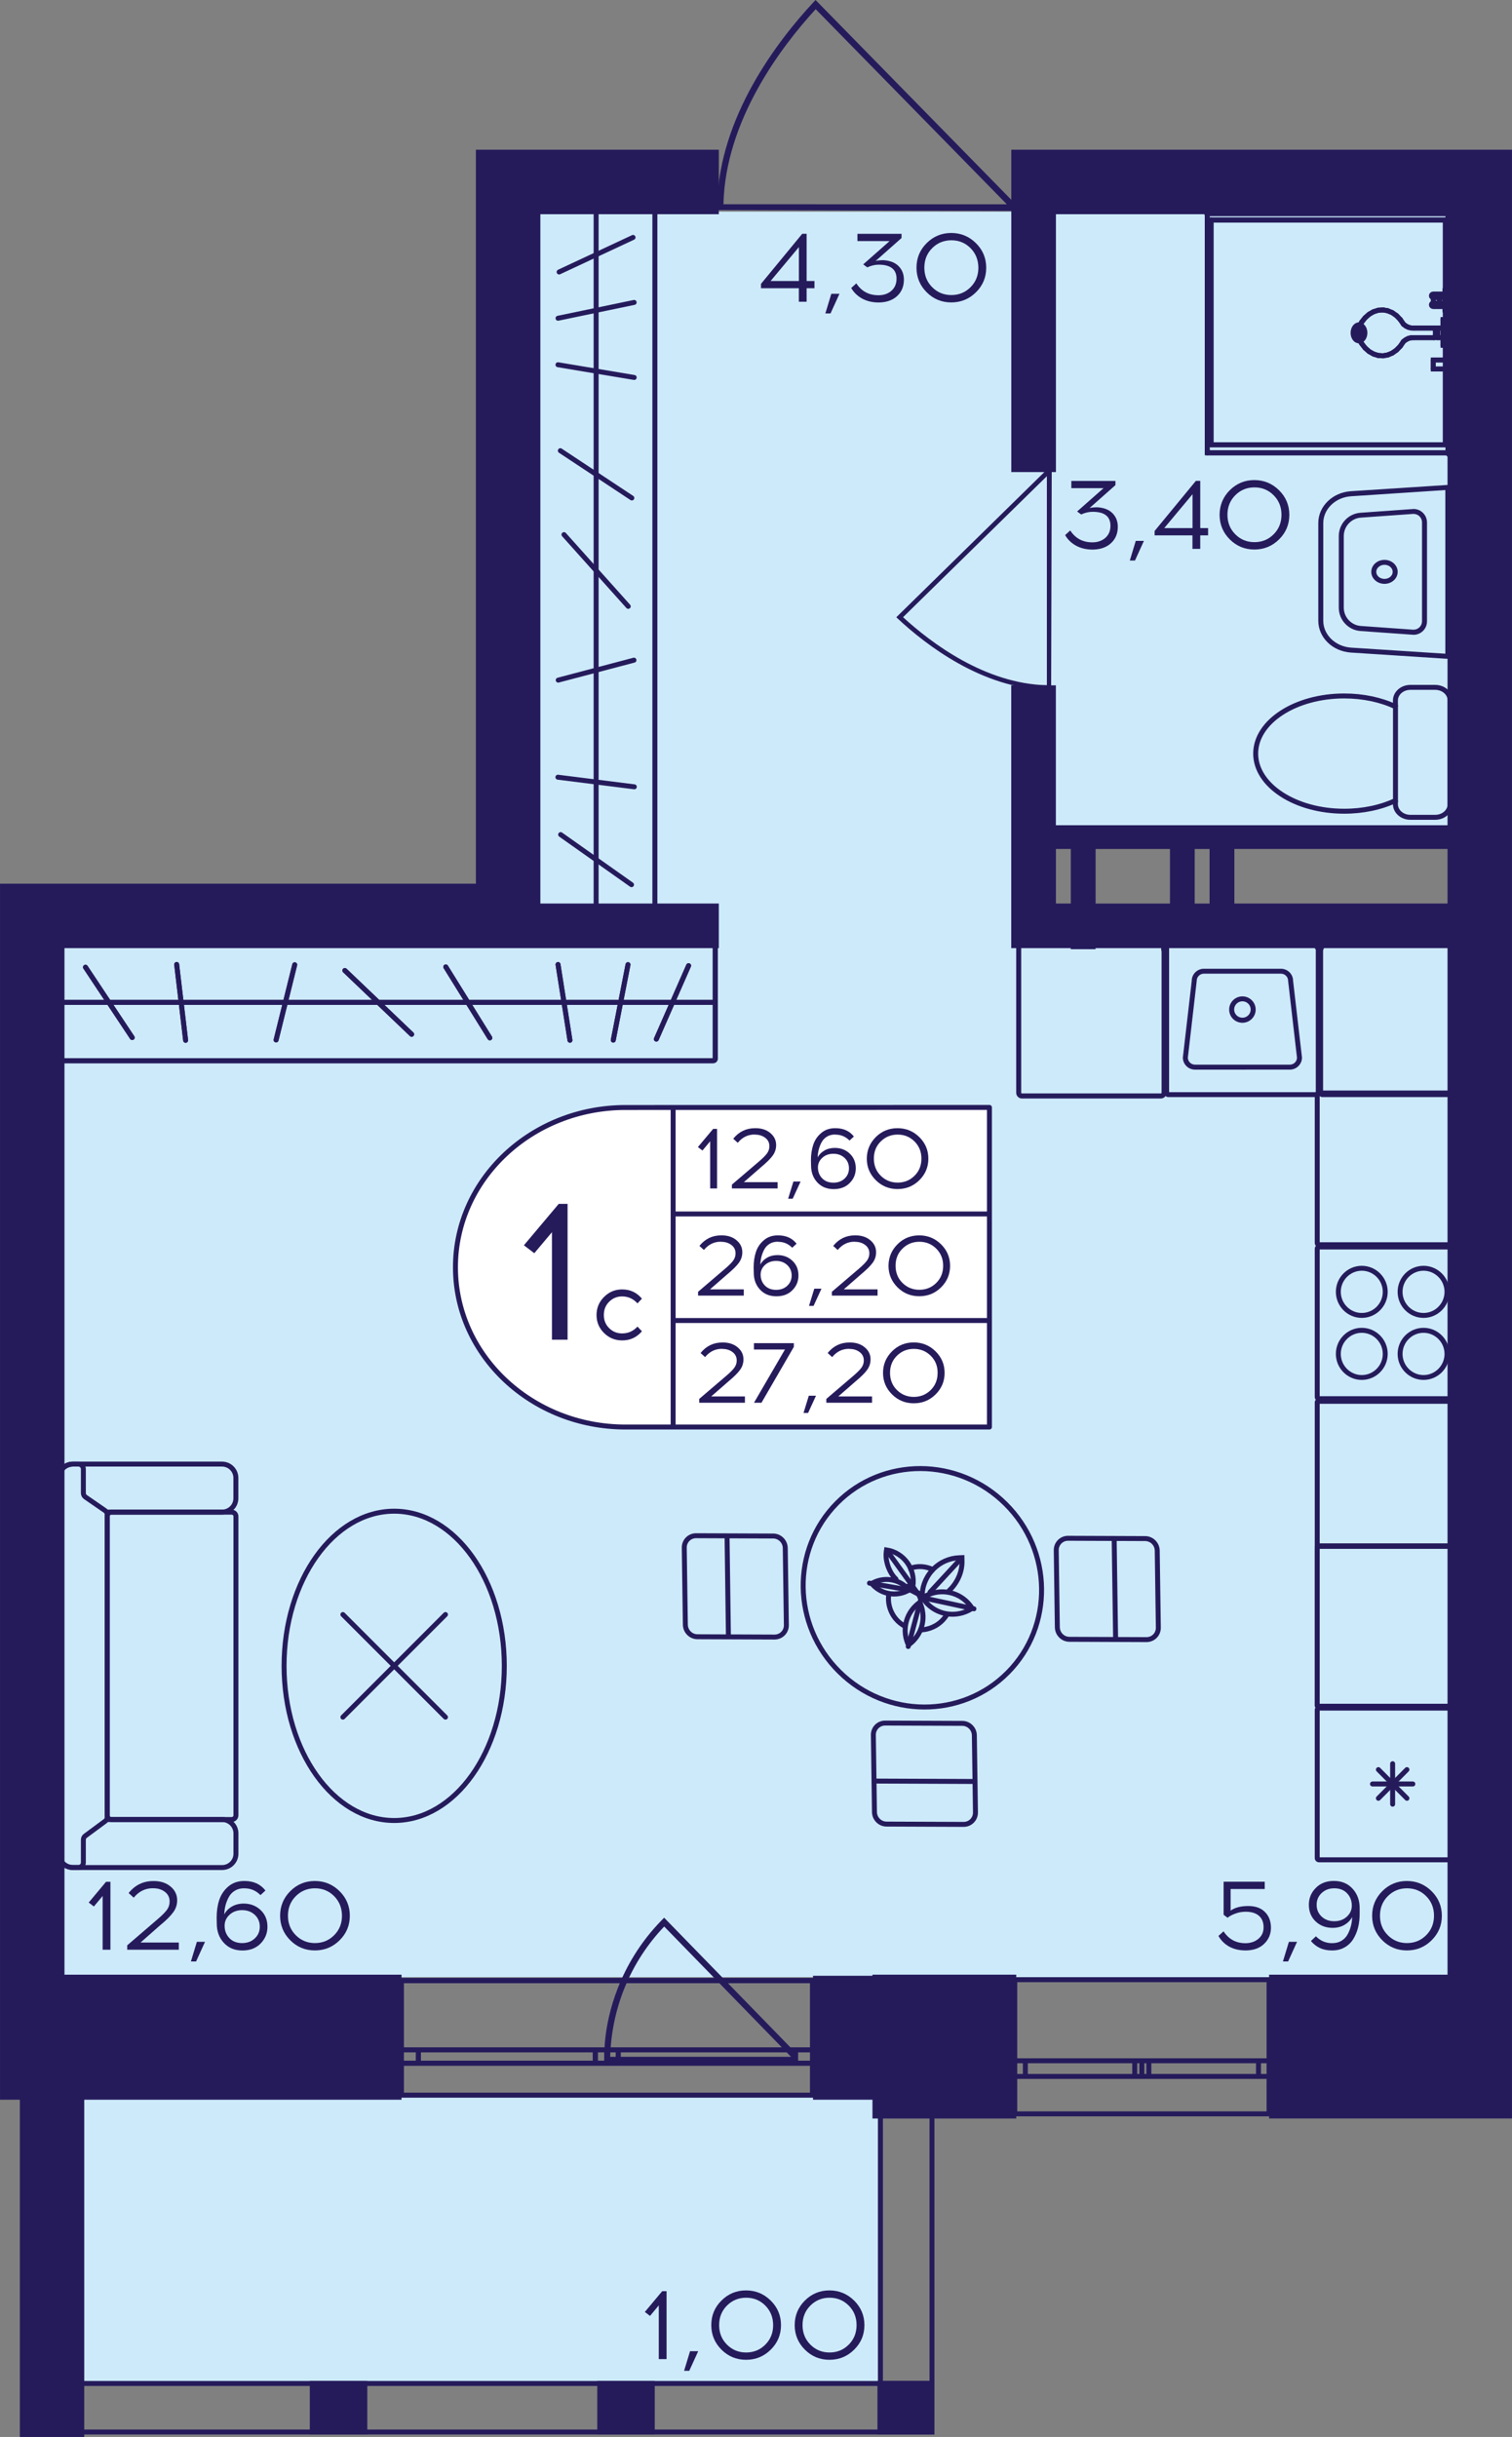 <?xml version="1.0" encoding="utf-8"?>
<!-- Generator: Adobe Illustrator 24.3.0, SVG Export Plug-In . SVG Version: 6.00 Build 0)  -->
<svg version="1.1" id="Слой_1" xmlns="http://www.w3.org/2000/svg" xmlns:xlink="http://www.w3.org/1999/xlink" x="0px" y="0px"
	 viewBox="0 0 248.52 400.41" style="enable-background:new 0 0 248.52 400.41;" xml:space="preserve">
<rect x="0" y="0" width="248.52" height="400.41" fill="#808080" stroke="none"/>
<path style="fill:#CDEAFA;" d="M6.93,324.86h237.92c0-57.58,0-115.16,0-172.74c-24.99,0.06-49.98,0.12-74.96,0.17
	c0-5.43,0-10.86,0-16.3c24.99-0.06,49.98-0.12,74.96-0.17c0-33.68,0-67.36,0-101.04c-54.32,0-108.64,0-162.96,0
	c0,39.11,0,78.22,0,117.33c-24.99,0-49.97,0-74.96,0C6.93,209.7,6.93,267.28,6.93,324.86z"/>
<rect x="10.65" y="344.13" transform="matrix(-1 -1.224647e-16 1.224647e-16 -1 155.162 735.746)" style="fill:#CDEAFA;" width="133.86" height="47.49"/>
<g>
	<path style="fill:none;stroke:#251B5B;stroke-width:0.815;stroke-miterlimit:10;" d="M166.79,347.32l41.8,0v-22.04h-41.8V347.32z
		 M208.59,347.32l-41.8,0 M208.59,325.28h-41.8 M208.59,341.17h-1.74v-2.57h1.74V341.17z M187.68,338.6h1.15v2.57h-1.15V338.6z
		 M206.85,341.17h-18.02v-2.57h18.02V341.17z M187.68,341.17h-1.17v-2.57h1.17V341.17z M166.79,338.6h1.74v2.57h-1.74V338.6z
		 M186.51,341.17h-17.98v-2.57h17.98V341.17z M208.59,341.17h-1.74 M206.85,341.17v-2.57 M206.85,338.6h1.74 M187.68,338.6h1.15
		 M188.83,338.6v2.57 M188.83,341.17h-1.15 M206.85,341.17h-18.02 M188.83,338.6h18.02 M187.68,341.17h-1.17 M186.51,341.17v-2.57
		 M186.51,338.6h1.17 M166.79,338.6h1.74 M168.53,338.6v2.57 M168.53,341.17h-1.74 M186.51,341.17h-17.98 M168.53,338.6h17.98"/>
</g>
<g>
	<path style="fill:none;stroke:#251B5B;stroke-width:0.815;stroke-miterlimit:10;" d="M65.96,344.25h67.6v-18.82l-67.6,0V344.25z
		 M133.56,344.25h-67.6 M133.56,325.42l-67.6,0 M133.56,339h-2.81v-2.2h2.81V339z M99.74,336.8h1.87v2.2h-1.87V336.8z M130.75,339
		h-29.14v-2.2h29.14V339z M99.74,339h-1.89v-2.2h1.89V339z M65.96,336.8h2.81v2.2h-2.81V336.8z M97.85,339H68.77v-2.2h29.08V339z
		 M133.56,339h-2.81 M130.75,339v-2.2 M130.75,336.8h2.81 M99.74,336.8h1.87 M101.61,336.8v2.2 M101.61,339h-1.87 M130.75,339
		h-29.14 M101.61,336.8h29.14 M99.74,339h-1.89 M97.85,339v-2.2 M97.85,336.8h1.89 M65.96,336.8h2.81 M68.77,336.8v2.2 M68.77,339
		h-2.81 M97.85,339H68.77 M68.77,336.8h29.08"/>
</g>
<g>
	<path style="fill:none;stroke:#251B5B;stroke-width:0.815;stroke-miterlimit:10;" d="M65.96,344.25h67.6v-18.82l-67.6,0V344.25z
		 M133.56,344.25h-67.6 M133.56,325.42l-67.6,0 M133.56,339h-2.81v-2.2h2.81V339z M99.74,336.8h1.87v2.2h-1.87V336.8z M130.75,339
		h-29.14v-2.2h29.14V339z M99.74,339h-1.89v-2.2h1.89V339z M65.96,336.8h2.81v2.2h-2.81V336.8z M97.85,339H68.77v-2.2h29.08V339z
		 M133.56,339h-2.81 M130.75,339v-2.2 M130.75,336.8h2.81 M99.74,336.8h1.87 M101.61,336.8v2.2 M101.61,339h-1.87 M130.75,339
		h-29.14 M101.61,336.8h29.14 M99.74,339h-1.89 M97.85,339v-2.2 M97.85,336.8h1.89 M65.96,336.8h2.81 M68.77,336.8v2.2 M68.77,339
		h-2.81 M97.85,339H68.77 M68.77,336.8h29.08"/>
</g>
<g>
	<rect x="3.67" y="391.21" style="fill:#251B5B;" width="9.45" height="8.79"/>
	<rect x="144.22" y="391.21" style="fill:#251B5B;" width="9.29" height="8.79"/>
	<rect x="98.17" y="391.21" style="fill:#251B5B;" width="9.45" height="8.79"/>
	<rect x="50.92" y="391.21" style="fill:#251B5B;" width="9.45" height="8.79"/>
	<g>
		<path style="fill:#251B5B;" d="M12.3,345.41v53.78H4.48l0-53.78H12.3 M13.12,344.59H3.67l0,55.41h9.45L13.12,344.59L13.12,344.59z
			"/>
	</g>
	<g>
		<path style="fill:#251B5B;" d="M152.78,345.41l0,53.78h-7.66l0-53.78H152.78 M153.59,344.59h-9.29l0,55.41h9.29L153.59,344.59
			L153.59,344.59z"/>
	</g>
	<g>
		<path style="fill:#251B5B;" d="M4.48,392.03l148.21,0l0,7.16l-148.21,0V392.03 M3.67,391.21V400l149.84,0l0-8.79L3.67,391.21
			L3.67,391.21z"/>
	</g>
</g>
<g>
	<path style="fill:#251B5B;" d="M108.8,315.46c-1.74,1.77-3.25,3.7-4.53,5.76c-4.56,7.36-4.88,14.24-4.92,15.64
		c-0.03,0.88-0.01,1.61,0.01,2.07c0.29,0.01,0.59,0.03,0.88,0.04h30.76l0.07,0.07c-0.02-0.51-0.03-1.01-0.05-1.51l-21.86-22.44
		L108.8,315.46z M130.02,337.95h-29.73c0.24-8.05,3.35-15.6,8.88-21.41L130.02,337.95z"/>
</g>
<path style="fill:#251B5B;" d="M172.77,113.45c-0.23,0-0.46-0.01-0.7-0.01v-0.1c-10.62-0.24-19.87-7.37-24.47-11.66l-0.28-0.26
	l24.75-24.26v-0.16c0.27,0,0.54,0,0.8,0C172.84,89.16,172.81,101.31,172.77,113.45z M172.07,78.24l-23.64,23.17
	c4.61,4.23,13.51,10.95,23.64,11.18L172.07,78.24z"/>
<path style="fill:#251B5B;" d="M117.74,34.52c0-0.32,0.01-0.62,0.01-0.95h0.13c0.32-14.4,9.99-26.94,15.81-33.19L134.05,0
	l32.9,33.57h0.21c0,0.36,0,0.73,0,1.09C150.68,34.61,134.21,34.56,117.74,34.52z M165.49,33.57L134.07,1.51
	c-5.74,6.25-14.85,18.32-15.16,32.05L165.49,33.57z"/>
<g>
	<g>
		<g>
			<path style="fill:#251B5B;" d="M106.78,34.67c0.25,0,0.45,0.2,0.45,0.45v114.11c0,0.25-0.2,0.45-0.45,0.45H89.17
				c-0.25,0-0.45-0.2-0.45-0.45V35.13c0-0.25,0.2-0.45,0.45-0.45H106.78 M106.78,33.86H89.17c-0.7,0-1.27,0.57-1.27,1.27v114.11
				c0,0.7,0.57,1.27,1.27,1.27h17.61c0.7,0,1.27-0.57,1.27-1.27V35.13C108.05,34.43,107.48,33.86,106.78,33.86L106.78,33.86z"/>
		</g>
	</g>
	<line style="fill:none;stroke:#251B5B;stroke-width:0.815;stroke-miterlimit:10;" x1="97.98" y1="150.03" x2="97.98" y2="34.26"/>
	
		<line style="fill:none;stroke:#251B5B;stroke-width:0.815;stroke-linecap:round;stroke-miterlimit:10;" x1="104.26" y1="129.28" x2="91.7" y2="127.7"/>
	
		<line style="fill:none;stroke:#251B5B;stroke-width:0.815;stroke-linecap:round;stroke-miterlimit:10;" x1="104.2" y1="108.47" x2="91.75" y2="111.75"/>
	
		<line style="fill:none;stroke:#251B5B;stroke-width:0.815;stroke-linecap:round;stroke-miterlimit:10;" x1="104.05" y1="39.01" x2="91.9" y2="44.69"/>
	
		<line style="fill:none;stroke:#251B5B;stroke-width:0.815;stroke-linecap:round;stroke-miterlimit:10;" x1="103.26" y1="99.63" x2="92.7" y2="87.84"/>
	
		<line style="fill:none;stroke:#251B5B;stroke-width:0.815;stroke-linecap:round;stroke-miterlimit:10;" x1="103.85" y1="81.82" x2="92.1" y2="74.05"/>
	
		<line style="fill:none;stroke:#251B5B;stroke-width:0.815;stroke-linecap:round;stroke-miterlimit:10;" x1="104.24" y1="62.02" x2="91.71" y2="59.93"/>
	
		<line style="fill:none;stroke:#251B5B;stroke-width:0.815;stroke-linecap:round;stroke-miterlimit:10;" x1="104.23" y1="49.69" x2="91.72" y2="52.29"/>
	
		<line style="fill:none;stroke:#251B5B;stroke-width:0.815;stroke-linecap:round;stroke-miterlimit:10;" x1="103.8" y1="145.36" x2="92.15" y2="137.13"/>
</g>
<g>
	<g>
		<path style="fill:#251B5B;" d="M227.56,92.8c0.74,0,1.35,0.52,1.35,1.16s-0.61,1.16-1.35,1.16s-1.35-0.52-1.35-1.16
			c0-0.29,0.13-0.58,0.37-0.79C226.84,92.93,227.19,92.8,227.56,92.8 M227.56,91.99c-1.2,0-2.17,0.88-2.17,1.97
			c0,1.09,0.97,1.97,2.17,1.97c1.2,0,2.17-0.88,2.17-1.97S228.76,91.99,227.56,91.99L227.56,91.99z"/>
	</g>
	<g>
		<path style="fill:#251B5B;" d="M237.56,80.52l0,26.89l-15.48-1c-2.57-0.17-4.58-2.1-4.58-4.41l0-16.05c0-2.31,2.01-4.25,4.58-4.41
			L237.56,80.52 M238.38,79.65l-16.35,1.06c-3.01,0.2-5.35,2.48-5.35,5.23l0,16.05c0,2.75,2.33,5.03,5.35,5.23l16.35,1.06
			L238.38,79.65L238.38,79.65z"/>
	</g>
	<g>
		<path style="fill:#251B5B;" d="M232.35,84.44c0.76,0,1.38,0.62,1.38,1.38l0,16.26c0,0.76-0.62,1.38-1.38,1.38
			c-0.03,0-0.07,0-0.1,0l-8.57-0.61c-1.58-0.11-2.81-1.44-2.81-3.02V88.07c0-1.58,1.24-2.91,2.81-3.02l8.57-0.61
			C232.28,84.45,232.31,84.44,232.35,84.44 M232.35,83.63c-0.05,0-0.11,0-0.16,0.01l-8.57,0.61c-2.01,0.14-3.57,1.82-3.57,3.83
			l0,11.77c0,2.01,1.56,3.69,3.57,3.83l8.57,0.61c0.05,0,0.11,0.01,0.16,0.01c1.2,0,2.2-0.98,2.2-2.2l0-16.26
			C234.54,84.61,233.55,83.63,232.35,83.63L232.35,83.63z"/>
	</g>
</g>
<g>
	<g>
		<path style="fill:none;stroke:#251B5B;stroke-width:0.815;stroke-miterlimit:10;" d="M229.36,131.53v0.6
			c0,1.19,1.1,2.16,2.45,2.16h4.09c1.36,0,2.45-0.97,2.45-2.16v-17.03c0-1.19-1.09-2.16-2.45-2.16h-4.09
			c-1.35,0-2.45,0.97-2.45,2.16v1"/>
	</g>
	<g>
		<path style="fill:none;stroke:#251B5B;stroke-width:0.815;stroke-miterlimit:10;" d="M206.39,123.82c0,5.23,6.51,9.47,14.55,9.47
			c3.13,0,6.06-0.64,8.43-1.76v-15.42c-2.37-1.12-5.29-1.76-8.43-1.76C212.9,114.35,206.39,118.59,206.39,123.82z"/>
	</g>
</g>
<g>
	<polyline style="fill:none;stroke:#251B5B;stroke-width:0.815;stroke-miterlimit:10;" points="238.19,34.83 198.43,34.83 
		198.43,74.4 238.19,74.4 238.19,34.83 	"/>
	<path style="fill:none;stroke:#251B5B;stroke-width:0.815;stroke-miterlimit:10;" d="M238.39,74.43l0-39.57
		c0-0.16-0.09-0.29-0.2-0.29c-0.11,0-0.2,0.13-0.2,0.29l0,39.54c0,0.16,0.09,0.29,0.2,0.29C238.29,74.7,238.38,74.58,238.39,74.43z"
		/>
	
		<line style="fill:none;stroke:#251B5B;stroke-width:0.815;stroke-linecap:round;stroke-linejoin:round;" x1="198.43" y1="74.4" x2="238.19" y2="74.4"/>
	
		<line style="fill:none;stroke:#251B5B;stroke-width:0.815;stroke-linecap:round;stroke-linejoin:round;" x1="198.43" y1="34.83" x2="198.43" y2="74.4"/>
	<path style="fill:none;stroke:#251B5B;stroke-width:0.815;stroke-miterlimit:10;" d="M238.39,34.83c0-0.16-0.09-0.29-0.2-0.29
		l-39.76,0c-0.11,0-0.2,0.13-0.2,0.29c0,0.16,0.09,0.29,0.2,0.29l39.76,0C238.3,35.13,238.39,34.99,238.39,34.83z"/>
	<polyline style="fill:none;stroke:#251B5B;stroke-width:0.815;stroke-miterlimit:10;" points="237.57,36.15 199.05,36.15 
		199.05,73.08 237.57,73.08 237.57,36.15 	"/>
	
		<line style="fill:none;stroke:#251B5B;stroke-width:0.815;stroke-linecap:round;stroke-linejoin:round;" x1="237.57" y1="73.08" x2="237.57" y2="36.15"/>
	
		<line style="fill:none;stroke:#251B5B;stroke-width:0.815;stroke-linecap:round;stroke-linejoin:round;" x1="199.05" y1="73.08" x2="237.57" y2="73.08"/>
	
		<line style="fill:none;stroke:#251B5B;stroke-width:0.815;stroke-linecap:round;stroke-linejoin:round;" x1="199.05" y1="36.15" x2="199.05" y2="73.08"/>
	
		<line style="fill:none;stroke:#251B5B;stroke-width:0.815;stroke-linecap:round;stroke-linejoin:round;" x1="237.57" y1="36.15" x2="199.05" y2="36.15"/>
	<polyline style="fill:none;stroke:#251B5B;stroke-width:0.815;stroke-miterlimit:10;" points="238.02,48.6 236.6,48.6 
		236.6,50.08 238.02,50.08 238.02,48.6 	"/>
	<path style="fill:none;stroke:#251B5B;stroke-width:0.815;stroke-miterlimit:10;" d="M237.82,50.37c0.17,0,0.31-0.13,0.31-0.29
		V48.6c0-0.16-0.14-0.29-0.31-0.29s-0.31,0.13-0.31,0.29l0,1.48c0,0.16,0.14,0.29,0.31,0.29C237.81,50.37,237.81,50.37,237.82,50.37
		z"/>
	<path style="fill:none;stroke:#251B5B;stroke-width:0.815;stroke-miterlimit:10;" d="M238.11,50.08c0-0.16-0.14-0.29-0.31-0.29
		l-2.22,0c-0.17,0-0.31,0.13-0.31,0.29s0.14,0.29,0.31,0.29l2.22,0C237.97,50.37,238.11,50.24,238.11,50.08z"/>
	
		<line style="fill:none;stroke:#251B5B;stroke-width:0.815;stroke-linecap:round;stroke-linejoin:round;" x1="235.58" y1="48.6" x2="235.58" y2="50.08"/>
	<path style="fill:none;stroke:#251B5B;stroke-width:0.815;stroke-miterlimit:10;" d="M238.11,48.6c0-0.16-0.14-0.29-0.31-0.29
		h-2.22c-0.17,0-0.31,0.13-0.31,0.29c0,0.16,0.14,0.29,0.31,0.29l2.22,0C237.97,48.89,238.11,48.76,238.11,48.6z"/>
	<polyline style="fill:none;stroke:#251B5B;stroke-width:0.815;stroke-miterlimit:10;" points="237.8,59.15 235.58,59.15 
		235.58,60.63 237.8,60.63 237.8,59.15 	"/>
	
		<line style="fill:none;stroke:#251B5B;stroke-width:0.815;stroke-linecap:round;stroke-linejoin:round;" x1="237.8" y1="60.63" x2="237.8" y2="59.15"/>
	
		<line style="fill:none;stroke:#251B5B;stroke-width:0.815;stroke-linecap:round;stroke-linejoin:round;" x1="235.58" y1="60.63" x2="237.8" y2="60.63"/>
	
		<line style="fill:none;stroke:#251B5B;stroke-width:0.815;stroke-linecap:round;stroke-linejoin:round;" x1="235.58" y1="59.15" x2="235.58" y2="60.63"/>
	
		<line style="fill:none;stroke:#251B5B;stroke-width:0.815;stroke-linecap:round;stroke-linejoin:round;" x1="237.8" y1="59.15" x2="235.58" y2="59.15"/>
	<polyline style="fill:none;stroke:#251B5B;stroke-width:0.815;stroke-miterlimit:10;" points="238.08,47.62 237.8,47.62 
		237.8,51.05 238.08,51.05 238.08,47.62 	"/>
	<path style="fill:none;stroke:#251B5B;stroke-width:0.815;stroke-miterlimit:10;" d="M238.4,51.05v-3.42
		c0-0.16-0.14-0.29-0.31-0.29s-0.31,0.13-0.31,0.29v3.41c0,0,0,0,0,0.01c0,0.16,0.14,0.29,0.31,0.29
		C238.25,51.34,238.39,51.21,238.4,51.05z"/>
	<path style="fill:none;stroke:#251B5B;stroke-width:0.815;stroke-miterlimit:10;" d="M238.39,51.04c0-0.16-0.14-0.29-0.31-0.29
		h-0.27c-0.17,0-0.31,0.13-0.31,0.29c0,0.16,0.14,0.29,0.31,0.29h0.27C238.25,51.33,238.39,51.2,238.39,51.04z"/>
	<path style="fill:none;stroke:#251B5B;stroke-width:0.815;stroke-miterlimit:10;" d="M238.12,51.05v-3.42
		c0-0.16-0.14-0.29-0.31-0.29s-0.31,0.13-0.31,0.29l0,3.41c0,0,0,0,0,0.01c0,0.16,0.14,0.29,0.31,0.29
		C237.97,51.34,238.11,51.21,238.12,51.05z"/>
	<path style="fill:none;stroke:#251B5B;stroke-width:0.815;stroke-miterlimit:10;" d="M238.39,47.62c0-0.16-0.14-0.29-0.31-0.29
		h-0.27c-0.17,0-0.31,0.13-0.31,0.29s0.14,0.29,0.31,0.29h0.27C238.25,47.92,238.39,47.78,238.39,47.62z"/>
	<polyline style="fill:none;stroke:#251B5B;stroke-width:0.815;stroke-miterlimit:10;" points="238.08,58.18 237.8,58.18 
		237.8,61.61 238.08,61.61 238.08,58.18 	"/>
	
		<line style="fill:none;stroke:#251B5B;stroke-width:0.815;stroke-linecap:round;stroke-linejoin:round;" x1="238.08" y1="61.61" x2="238.08" y2="58.18"/>
	
		<line style="fill:none;stroke:#251B5B;stroke-width:0.815;stroke-linecap:round;stroke-linejoin:round;" x1="237.8" y1="61.61" x2="238.08" y2="61.61"/>
	
		<line style="fill:none;stroke:#251B5B;stroke-width:0.815;stroke-linecap:round;stroke-linejoin:round;" x1="237.8" y1="58.18" x2="237.8" y2="61.61"/>
	
		<line style="fill:none;stroke:#251B5B;stroke-width:0.815;stroke-linecap:round;stroke-linejoin:round;" x1="238.08" y1="58.18" x2="237.8" y2="58.18"/>
	<polyline style="fill:none;stroke:#251B5B;stroke-width:0.815;stroke-miterlimit:10;" points="235.95,54.33 235.95,54.27 
		235.95,54.21 235.94,54.15 235.92,54.09 235.89,54.03 235.85,53.99 235.82,53.95 235.78,53.92 235.74,53.91 235.69,53.9 
		232.4,53.9 231.95,53.89 231.5,53.78 231.09,53.58 230.69,53.28 230.16,52.51 229.54,51.86 228.84,51.37 228.09,51.06 
		227.32,50.92 226.53,50.98 225.77,51.21 225.04,51.63 224.38,52.21 223.81,52.93 223.64,53.24 223.5,53.58 223.41,53.95 
		223.36,54.33 223.36,55.05 223.41,55.44 223.5,55.81 223.64,56.15 223.81,56.45 224.38,57.18 225.04,57.76 225.77,58.17 
		226.53,58.41 227.32,58.46 228.09,58.33 228.84,58.01 229.54,57.52 230.16,56.88 230.69,56.1 231.09,55.81 231.5,55.6 
		231.95,55.49 232.4,55.48 235.69,55.48 235.74,55.48 235.78,55.46 235.82,55.43 235.85,55.39 235.89,55.35 235.92,55.3 
		235.94,55.24 235.95,55.18 235.95,55.12 235.95,55.05 235.95,54.33 	"/>
	
		<line style="fill:none;stroke:#251B5B;stroke-width:0.815;stroke-linecap:round;stroke-linejoin:round;" x1="235.95" y1="55.05" x2="235.95" y2="54.33"/>
	
		<line style="fill:none;stroke:#251B5B;stroke-width:0.815;stroke-linecap:round;stroke-linejoin:round;" x1="235.95" y1="55.12" x2="235.95" y2="55.05"/>
	
		<line style="fill:none;stroke:#251B5B;stroke-width:0.815;stroke-linecap:round;stroke-linejoin:round;" x1="235.95" y1="55.18" x2="235.95" y2="55.12"/>
	
		<line style="fill:none;stroke:#251B5B;stroke-width:0.815;stroke-linecap:round;stroke-linejoin:round;" x1="235.94" y1="55.24" x2="235.95" y2="55.18"/>
	
		<line style="fill:none;stroke:#251B5B;stroke-width:0.815;stroke-linecap:round;stroke-linejoin:round;" x1="235.92" y1="55.3" x2="235.94" y2="55.24"/>
	
		<line style="fill:none;stroke:#251B5B;stroke-width:0.815;stroke-linecap:round;stroke-linejoin:round;" x1="235.89" y1="55.35" x2="235.92" y2="55.3"/>
	
		<line style="fill:none;stroke:#251B5B;stroke-width:0.815;stroke-linecap:round;stroke-linejoin:round;" x1="235.85" y1="55.39" x2="235.89" y2="55.35"/>
	
		<line style="fill:none;stroke:#251B5B;stroke-width:0.815;stroke-linecap:round;stroke-linejoin:round;" x1="235.82" y1="55.43" x2="235.85" y2="55.39"/>
	
		<line style="fill:none;stroke:#251B5B;stroke-width:0.815;stroke-linecap:round;stroke-linejoin:round;" x1="235.78" y1="55.46" x2="235.82" y2="55.43"/>
	
		<line style="fill:none;stroke:#251B5B;stroke-width:0.815;stroke-linecap:round;stroke-linejoin:round;" x1="235.73" y1="55.48" x2="235.78" y2="55.46"/>
	
		<line style="fill:none;stroke:#251B5B;stroke-width:0.815;stroke-linecap:round;stroke-linejoin:round;" x1="235.69" y1="55.48" x2="235.73" y2="55.48"/>
	
		<line style="fill:none;stroke:#251B5B;stroke-width:0.815;stroke-linecap:round;stroke-linejoin:round;" x1="232.4" y1="55.48" x2="235.69" y2="55.48"/>
	
		<line style="fill:none;stroke:#251B5B;stroke-width:0.815;stroke-linecap:round;stroke-linejoin:round;" x1="231.95" y1="55.49" x2="232.4" y2="55.48"/>
	
		<line style="fill:none;stroke:#251B5B;stroke-width:0.815;stroke-linecap:round;stroke-linejoin:round;" x1="231.5" y1="55.6" x2="231.95" y2="55.49"/>
	
		<line style="fill:none;stroke:#251B5B;stroke-width:0.815;stroke-linecap:round;stroke-linejoin:round;" x1="231.09" y1="55.81" x2="231.5" y2="55.6"/>
	
		<line style="fill:none;stroke:#251B5B;stroke-width:0.815;stroke-linecap:round;stroke-linejoin:round;" x1="230.69" y1="56.1" x2="231.09" y2="55.81"/>
	
		<line style="fill:none;stroke:#251B5B;stroke-width:0.815;stroke-linecap:round;stroke-linejoin:round;" x1="230.16" y1="56.88" x2="230.69" y2="56.1"/>
	
		<line style="fill:none;stroke:#251B5B;stroke-width:0.815;stroke-linecap:round;stroke-linejoin:round;" x1="229.54" y1="57.52" x2="230.16" y2="56.88"/>
	
		<line style="fill:none;stroke:#251B5B;stroke-width:0.815;stroke-linecap:round;stroke-linejoin:round;" x1="228.84" y1="58.01" x2="229.54" y2="57.52"/>
	
		<line style="fill:none;stroke:#251B5B;stroke-width:0.815;stroke-linecap:round;stroke-linejoin:round;" x1="228.09" y1="58.32" x2="228.84" y2="58.01"/>
	
		<line style="fill:none;stroke:#251B5B;stroke-width:0.815;stroke-linecap:round;stroke-linejoin:round;" x1="227.32" y1="58.46" x2="228.09" y2="58.32"/>
	
		<line style="fill:none;stroke:#251B5B;stroke-width:0.815;stroke-linecap:round;stroke-linejoin:round;" x1="226.53" y1="58.41" x2="227.32" y2="58.46"/>
	
		<line style="fill:none;stroke:#251B5B;stroke-width:0.815;stroke-linecap:round;stroke-linejoin:round;" x1="225.77" y1="58.17" x2="226.53" y2="58.41"/>
	
		<line style="fill:none;stroke:#251B5B;stroke-width:0.815;stroke-linecap:round;stroke-linejoin:round;" x1="225.04" y1="57.76" x2="225.77" y2="58.17"/>
	
		<line style="fill:none;stroke:#251B5B;stroke-width:0.815;stroke-linecap:round;stroke-linejoin:round;" x1="224.38" y1="57.18" x2="225.04" y2="57.76"/>
	
		<line style="fill:none;stroke:#251B5B;stroke-width:0.815;stroke-linecap:round;stroke-linejoin:round;" x1="223.81" y1="56.45" x2="224.38" y2="57.18"/>
	
		<line style="fill:none;stroke:#251B5B;stroke-width:0.815;stroke-linecap:round;stroke-linejoin:round;" x1="223.64" y1="56.15" x2="223.81" y2="56.45"/>
	
		<line style="fill:none;stroke:#251B5B;stroke-width:0.815;stroke-linecap:round;stroke-linejoin:round;" x1="223.5" y1="55.81" x2="223.64" y2="56.15"/>
	
		<line style="fill:none;stroke:#251B5B;stroke-width:0.815;stroke-linecap:round;stroke-linejoin:round;" x1="223.41" y1="55.44" x2="223.5" y2="55.81"/>
	
		<line style="fill:none;stroke:#251B5B;stroke-width:0.815;stroke-linecap:round;stroke-linejoin:round;" x1="223.36" y1="55.05" x2="223.41" y2="55.44"/>
	
		<line style="fill:none;stroke:#251B5B;stroke-width:0.815;stroke-linecap:round;stroke-linejoin:round;" x1="223.36" y1="54.33" x2="223.36" y2="55.05"/>
	
		<line style="fill:none;stroke:#251B5B;stroke-width:0.815;stroke-linecap:round;stroke-linejoin:round;" x1="223.41" y1="53.95" x2="223.36" y2="54.33"/>
	
		<line style="fill:none;stroke:#251B5B;stroke-width:0.815;stroke-linecap:round;stroke-linejoin:round;" x1="223.5" y1="53.58" x2="223.41" y2="53.95"/>
	
		<line style="fill:none;stroke:#251B5B;stroke-width:0.815;stroke-linecap:round;stroke-linejoin:round;" x1="223.64" y1="53.24" x2="223.5" y2="53.58"/>
	
		<line style="fill:none;stroke:#251B5B;stroke-width:0.815;stroke-linecap:round;stroke-linejoin:round;" x1="223.81" y1="52.93" x2="223.64" y2="53.24"/>
	
		<line style="fill:none;stroke:#251B5B;stroke-width:0.815;stroke-linecap:round;stroke-linejoin:round;" x1="224.38" y1="52.21" x2="223.81" y2="52.93"/>
	
		<line style="fill:none;stroke:#251B5B;stroke-width:0.815;stroke-linecap:round;stroke-linejoin:round;" x1="225.04" y1="51.63" x2="224.38" y2="52.21"/>
	
		<line style="fill:none;stroke:#251B5B;stroke-width:0.815;stroke-linecap:round;stroke-linejoin:round;" x1="225.77" y1="51.22" x2="225.04" y2="51.63"/>
	
		<line style="fill:none;stroke:#251B5B;stroke-width:0.815;stroke-linecap:round;stroke-linejoin:round;" x1="226.53" y1="50.98" x2="225.77" y2="51.22"/>
	
		<line style="fill:none;stroke:#251B5B;stroke-width:0.815;stroke-linecap:round;stroke-linejoin:round;" x1="227.32" y1="50.92" x2="226.53" y2="50.98"/>
	
		<line style="fill:none;stroke:#251B5B;stroke-width:0.815;stroke-linecap:round;stroke-linejoin:round;" x1="228.09" y1="51.06" x2="227.32" y2="50.92"/>
	
		<line style="fill:none;stroke:#251B5B;stroke-width:0.815;stroke-linecap:round;stroke-linejoin:round;" x1="228.84" y1="51.37" x2="228.09" y2="51.06"/>
	
		<line style="fill:none;stroke:#251B5B;stroke-width:0.815;stroke-linecap:round;stroke-linejoin:round;" x1="229.54" y1="51.86" x2="228.84" y2="51.37"/>
	
		<line style="fill:none;stroke:#251B5B;stroke-width:0.815;stroke-linecap:round;stroke-linejoin:round;" x1="230.16" y1="52.51" x2="229.54" y2="51.86"/>
	
		<line style="fill:none;stroke:#251B5B;stroke-width:0.815;stroke-linecap:round;stroke-linejoin:round;" x1="230.69" y1="53.28" x2="230.16" y2="52.51"/>
	
		<line style="fill:none;stroke:#251B5B;stroke-width:0.815;stroke-linecap:round;stroke-linejoin:round;" x1="231.09" y1="53.58" x2="230.69" y2="53.28"/>
	
		<line style="fill:none;stroke:#251B5B;stroke-width:0.815;stroke-linecap:round;stroke-linejoin:round;" x1="231.5" y1="53.78" x2="231.09" y2="53.58"/>
	
		<line style="fill:none;stroke:#251B5B;stroke-width:0.815;stroke-linecap:round;stroke-linejoin:round;" x1="231.95" y1="53.89" x2="231.5" y2="53.78"/>
	
		<line style="fill:none;stroke:#251B5B;stroke-width:0.815;stroke-linecap:round;stroke-linejoin:round;" x1="232.4" y1="53.9" x2="231.95" y2="53.89"/>
	
		<line style="fill:none;stroke:#251B5B;stroke-width:0.815;stroke-linecap:round;stroke-linejoin:round;" x1="235.69" y1="53.9" x2="232.4" y2="53.9"/>
	
		<line style="fill:none;stroke:#251B5B;stroke-width:0.815;stroke-linecap:round;stroke-linejoin:round;" x1="235.73" y1="53.91" x2="235.69" y2="53.9"/>
	
		<line style="fill:none;stroke:#251B5B;stroke-width:0.815;stroke-linecap:round;stroke-linejoin:round;" x1="235.78" y1="53.92" x2="235.73" y2="53.91"/>
	
		<line style="fill:none;stroke:#251B5B;stroke-width:0.815;stroke-linecap:round;stroke-linejoin:round;" x1="235.82" y1="53.95" x2="235.78" y2="53.92"/>
	
		<line style="fill:none;stroke:#251B5B;stroke-width:0.815;stroke-linecap:round;stroke-linejoin:round;" x1="235.85" y1="53.99" x2="235.82" y2="53.95"/>
	
		<line style="fill:none;stroke:#251B5B;stroke-width:0.815;stroke-linecap:round;stroke-linejoin:round;" x1="235.89" y1="54.03" x2="235.85" y2="53.99"/>
	
		<line style="fill:none;stroke:#251B5B;stroke-width:0.815;stroke-linecap:round;stroke-linejoin:round;" x1="235.92" y1="54.09" x2="235.89" y2="54.03"/>
	
		<line style="fill:none;stroke:#251B5B;stroke-width:0.815;stroke-linecap:round;stroke-linejoin:round;" x1="235.94" y1="54.15" x2="235.92" y2="54.09"/>
	
		<line style="fill:none;stroke:#251B5B;stroke-width:0.815;stroke-linecap:round;stroke-linejoin:round;" x1="235.95" y1="54.21" x2="235.94" y2="54.15"/>
	
		<line style="fill:none;stroke:#251B5B;stroke-width:0.815;stroke-linecap:round;stroke-linejoin:round;" x1="235.95" y1="54.27" x2="235.95" y2="54.21"/>
	
		<line style="fill:none;stroke:#251B5B;stroke-width:0.815;stroke-linecap:round;stroke-linejoin:round;" x1="235.95" y1="54.33" x2="235.95" y2="54.27"/>
	<polyline style="fill:none;stroke:#251B5B;stroke-width:0.815;stroke-miterlimit:10;" points="238.07,56.73 238.07,52.51 
		237.18,52.51 237.18,56.73 238.07,56.73 	"/>
	
		<line style="fill:none;stroke:#251B5B;stroke-width:0.815;stroke-linecap:round;stroke-linejoin:round;" x1="237.18" y1="56.72" x2="238.07" y2="56.72"/>
	
		<line style="fill:none;stroke:#251B5B;stroke-width:0.815;stroke-linecap:round;stroke-linejoin:round;" x1="237.18" y1="52.51" x2="237.18" y2="56.72"/>
	
		<line style="fill:none;stroke:#251B5B;stroke-width:0.815;stroke-linecap:round;stroke-linejoin:round;" x1="238.07" y1="52.51" x2="237.18" y2="52.51"/>
	
		<line style="fill:none;stroke:#251B5B;stroke-width:0.815;stroke-linecap:round;stroke-linejoin:round;" x1="238.07" y1="56.72" x2="238.07" y2="52.51"/>
	<polyline style="fill:none;stroke:#251B5B;stroke-width:0.815;stroke-miterlimit:10;" points="237.18,55.48 237.18,53.9 
		236.28,53.9 236.28,55.48 237.18,55.48 	"/>
	
		<line style="fill:none;stroke:#251B5B;stroke-width:0.815;stroke-linecap:round;stroke-linejoin:round;" x1="236.28" y1="55.48" x2="237.18" y2="55.48"/>
	
		<line style="fill:none;stroke:#251B5B;stroke-width:0.815;stroke-linecap:round;stroke-linejoin:round;" x1="236.28" y1="53.9" x2="236.28" y2="55.48"/>
	
		<line style="fill:none;stroke:#251B5B;stroke-width:0.815;stroke-linecap:round;stroke-linejoin:round;" x1="237.18" y1="53.9" x2="236.28" y2="53.9"/>
	
		<line style="fill:none;stroke:#251B5B;stroke-width:0.815;stroke-linecap:round;stroke-linejoin:round;" x1="237.18" y1="55.48" x2="237.18" y2="53.9"/>
	<path style="fill:none;stroke:#251B5B;stroke-width:0.815;stroke-linecap:round;stroke-linejoin:round;" d="M224.34,54.69
		c0,0.73-0.43,1.32-0.97,1.32s-0.97-0.59-0.97-1.32s0.44-1.32,0.97-1.32C223.9,53.38,224.34,53.96,224.34,54.69"/>
	<path style="fill:none;stroke:#251B5B;stroke-width:0.815;stroke-linecap:round;stroke-linejoin:round;" d="M223.95,54.69
		c0,0.44-0.26,0.79-0.59,0.79s-0.59-0.36-0.59-0.79c0-0.44,0.26-0.79,0.59-0.79C223.69,53.91,223.95,54.26,223.95,54.69"/>
</g>
<g>
	<g>
		<g>
			<path style="fill:#251B5B;" d="M117.16,155.52v18.36H10.07v-18.36H117.16 M117.23,154.71H10c-0.41,0-0.74,0.33-0.74,0.74v18.5
				c0,0.41,0.33,0.74,0.74,0.74h107.23c0.41,0,0.74-0.33,0.74-0.74v-18.5C117.97,155.04,117.64,154.71,117.23,154.71L117.23,154.71z
				"/>
		</g>
	</g>
	<line style="fill:none;stroke:#251B5B;stroke-width:0.815;stroke-miterlimit:10;" x1="9.24" y1="164.7" x2="117.6" y2="164.7"/>
	
		<line style="fill:none;stroke:#251B5B;stroke-width:0.815;stroke-linecap:round;stroke-miterlimit:10;" x1="29.04" y1="158.47" x2="30.51" y2="170.93"/>
	
		<line style="fill:none;stroke:#251B5B;stroke-width:0.815;stroke-linecap:round;stroke-miterlimit:10;" x1="48.44" y1="158.52" x2="45.38" y2="170.87"/>
	
		<line style="fill:none;stroke:#251B5B;stroke-width:0.815;stroke-linecap:round;stroke-miterlimit:10;" x1="113.18" y1="158.67" x2="107.88" y2="170.73"/>
	
		<line style="fill:none;stroke:#251B5B;stroke-width:0.815;stroke-linecap:round;stroke-miterlimit:10;" x1="56.68" y1="159.46" x2="67.66" y2="169.94"/>
	
		<line style="fill:none;stroke:#251B5B;stroke-width:0.815;stroke-linecap:round;stroke-miterlimit:10;" x1="73.27" y1="158.87" x2="80.51" y2="170.53"/>
	
		<line style="fill:none;stroke:#251B5B;stroke-width:0.815;stroke-linecap:round;stroke-miterlimit:10;" x1="91.72" y1="158.48" x2="93.68" y2="170.92"/>
	
		<line style="fill:none;stroke:#251B5B;stroke-width:0.815;stroke-linecap:round;stroke-miterlimit:10;" x1="103.22" y1="158.5" x2="100.8" y2="170.9"/>
	
		<line style="fill:none;stroke:#251B5B;stroke-width:0.815;stroke-linecap:round;stroke-miterlimit:10;" x1="14.05" y1="158.92" x2="21.73" y2="170.48"/>
	<g>
		<g>
			<path style="fill:#251B5B;" d="M117.16,155.52v18.36H10.07v-18.36H117.16 M117.23,154.71H10c-0.41,0-0.74,0.33-0.74,0.74v18.5
				c0,0.41,0.33,0.74,0.74,0.74h107.23c0.41,0,0.74-0.33,0.74-0.74v-18.5C117.97,155.04,117.64,154.71,117.23,154.71L117.23,154.71z
				"/>
		</g>
	</g>
	<line style="fill:none;stroke:#251B5B;stroke-width:0.815;stroke-miterlimit:10;" x1="9.24" y1="164.7" x2="117.6" y2="164.7"/>
	
		<line style="fill:none;stroke:#251B5B;stroke-width:0.815;stroke-linecap:round;stroke-miterlimit:10;" x1="29.04" y1="158.47" x2="30.51" y2="170.93"/>
	
		<line style="fill:none;stroke:#251B5B;stroke-width:0.815;stroke-linecap:round;stroke-miterlimit:10;" x1="48.44" y1="158.52" x2="45.38" y2="170.87"/>
	
		<line style="fill:none;stroke:#251B5B;stroke-width:0.815;stroke-linecap:round;stroke-miterlimit:10;" x1="113.18" y1="158.67" x2="107.88" y2="170.73"/>
	
		<line style="fill:none;stroke:#251B5B;stroke-width:0.815;stroke-linecap:round;stroke-miterlimit:10;" x1="56.68" y1="159.46" x2="67.66" y2="169.94"/>
	
		<line style="fill:none;stroke:#251B5B;stroke-width:0.815;stroke-linecap:round;stroke-miterlimit:10;" x1="73.27" y1="158.87" x2="80.51" y2="170.53"/>
	
		<line style="fill:none;stroke:#251B5B;stroke-width:0.815;stroke-linecap:round;stroke-miterlimit:10;" x1="91.72" y1="158.48" x2="93.68" y2="170.92"/>
	
		<line style="fill:none;stroke:#251B5B;stroke-width:0.815;stroke-linecap:round;stroke-miterlimit:10;" x1="103.22" y1="158.5" x2="100.8" y2="170.9"/>
	
		<line style="fill:none;stroke:#251B5B;stroke-width:0.815;stroke-linecap:round;stroke-miterlimit:10;" x1="14.05" y1="158.92" x2="21.73" y2="170.48"/>
</g>
<g>
	<path style="fill:#251B5B;" d="M240.96,155.46v23.99h-23.49v-23.99H240.96 M241.08,154.64h-23.72c-0.39,0-0.7,0.31-0.7,0.7v24.22
		c0,0.39,0.31,0.7,0.7,0.7h23.72c0.39,0,0.7-0.31,0.7-0.7v-24.22C241.78,154.96,241.46,154.64,241.08,154.64L241.08,154.64z"/>
</g>
<g>
	<g>
		<path style="fill:#251B5B;" d="M216.27,155.46v23.99h-24.11v-23.99H216.27 M216.38,154.64h-24.34c-0.39,0-0.7,0.31-0.7,0.7v24.22
			c0,0.39,0.31,0.7,0.7,0.7h24.34c0.39,0,0.7-0.31,0.7-0.7v-24.22C217.08,154.96,216.77,154.64,216.38,154.64L216.38,154.64z"/>
	</g>
	<g>
		<path style="fill:#251B5B;" d="M210.54,159.98c0.65,0,1.18,0.53,1.18,1.17v0.05l0.01,0.05l1.45,12.55
			c-0.02,0.63-0.54,1.13-1.18,1.13h-15.58c-0.64,0-1.16-0.5-1.18-1.13l1.45-12.55l0.01-0.05v-0.05c0-0.65,0.53-1.17,1.18-1.17
			H210.54 M210.54,159.17h-12.66c-1.1,0-2,0.89-2,1.99l-1.46,12.6c0,1.1,0.89,1.99,2,1.99H212c1.1,0,2-0.89,2-1.99l-1.46-12.6
			C212.54,160.06,211.64,159.17,210.54,159.17L210.54,159.17z"/>
	</g>
	<g>
		<path style="fill:#251B5B;" d="M204.21,164.52c0.75,0,1.36,0.61,1.36,1.35s-0.61,1.35-1.36,1.35c-0.75,0-1.36-0.61-1.36-1.35
			S203.46,164.52,204.21,164.52 M204.21,163.71c-1.2,0-2.18,0.97-2.18,2.17s0.97,2.17,2.18,2.17c1.2,0,2.18-0.97,2.18-2.17
			S205.41,163.71,204.21,163.71L204.21,163.71z"/>
	</g>
</g>
<g>
	<g>
		<path style="fill:#251B5B;" d="M240.9,205.3v24.11h-23.99V205.3H240.9 M241.02,204.49h-24.22c-0.39,0-0.7,0.31-0.7,0.7v24.34
			c0,0.39,0.31,0.7,0.7,0.7h24.22c0.39,0,0.7-0.31,0.7-0.7v-24.34C241.71,204.8,241.4,204.49,241.02,204.49L241.02,204.49z"/>
	</g>
	<g>
		<g>
			<path style="fill:#251B5B;" d="M223.83,208.79c1.9,0,3.45,1.56,3.45,3.47s-1.55,3.47-3.45,3.47s-3.45-1.56-3.45-3.47
				S221.93,208.79,223.83,208.79 M223.83,207.98c-2.35,0-4.26,1.92-4.26,4.28s1.91,4.28,4.26,4.28s4.26-1.92,4.26-4.28
				S226.18,207.98,223.83,207.98L223.83,207.98z"/>
		</g>
		<g>
			<path style="fill:#251B5B;" d="M233.98,218.99c1.9,0,3.45,1.56,3.45,3.47s-1.55,3.47-3.45,3.47s-3.45-1.56-3.45-3.47
				S232.08,218.99,233.98,218.99 M233.98,218.17c-2.35,0-4.26,1.92-4.26,4.28c0,2.36,1.91,4.28,4.26,4.28
				c2.35,0,4.26-1.92,4.26-4.28C238.24,220.09,236.33,218.17,233.98,218.17L233.98,218.17z"/>
		</g>
		<g>
			<path style="fill:#251B5B;" d="M223.83,218.99c1.9,0,3.45,1.56,3.45,3.47s-1.55,3.47-3.45,3.47s-3.45-1.56-3.45-3.47
				S221.93,218.99,223.83,218.99 M223.83,218.17c-2.35,0-4.26,1.92-4.26,4.28c0,2.36,1.91,4.28,4.26,4.28s4.26-1.92,4.26-4.28
				C228.09,220.09,226.18,218.17,223.83,218.17L223.83,218.17z"/>
		</g>
		<g>
			<path style="fill:#251B5B;" d="M233.98,208.79c1.9,0,3.45,1.56,3.45,3.47s-1.55,3.47-3.45,3.47s-3.45-1.56-3.45-3.47
				S232.08,208.79,233.98,208.79 M233.98,207.98c-2.35,0-4.26,1.92-4.26,4.28s1.91,4.28,4.26,4.28c2.35,0,4.26-1.92,4.26-4.28
				S236.33,207.98,233.98,207.98L233.98,207.98z"/>
		</g>
	</g>
</g>
<g>
	<path style="fill:#251B5B;" d="M240.9,230.65v23.04h-23.99v-23.04H240.9 M241.13,229.83h-24.45c-0.32,0-0.58,0.26-0.58,0.58v23.5
		c0,0.32,0.26,0.58,0.58,0.58h24.45c0.32,0,0.58-0.26,0.58-0.58v-23.5C241.71,230.09,241.45,229.83,241.13,229.83L241.13,229.83z"/>
</g>
<g>
	<g>
		<path style="fill:#251B5B;" d="M240.9,281.06v24.11h-23.99v-24.11H240.9 M241.02,280.25h-24.22c-0.39,0-0.7,0.31-0.7,0.7v24.34
			c0,0.39,0.31,0.7,0.7,0.7h24.22c0.39,0,0.7-0.31,0.7-0.7v-24.34C241.71,280.56,241.4,280.25,241.02,280.25L241.02,280.25z"/>
	</g>
	<g>
		
			<line style="fill:none;stroke:#251B5B;stroke-width:0.815;stroke-linecap:round;stroke-miterlimit:10;" x1="225.59" y1="293.12" x2="232.22" y2="293.12"/>
		
			<line style="fill:none;stroke:#251B5B;stroke-width:0.815;stroke-linecap:round;stroke-miterlimit:10;" x1="226.56" y1="295.47" x2="231.25" y2="290.76"/>
		
			<line style="fill:none;stroke:#251B5B;stroke-width:0.815;stroke-linecap:round;stroke-miterlimit:10;" x1="228.9" y1="296.44" x2="228.9" y2="289.79"/>
		
			<line style="fill:none;stroke:#251B5B;stroke-width:0.815;stroke-linecap:round;stroke-miterlimit:10;" x1="231.25" y1="295.47" x2="226.56" y2="290.76"/>
	</g>
</g>
<g>
	<path style="fill:#251B5B;" d="M240.9,180v24.11h-23.99V180H240.9 M241.02,179.18h-24.22c-0.39,0-0.7,0.31-0.7,0.7v24.34
		c0,0.39,0.31,0.7,0.7,0.7h24.22c0.39,0,0.7-0.31,0.7-0.7v-24.34C241.71,179.49,241.4,179.18,241.02,179.18L241.02,179.18z"/>
</g>
<g>
	<path style="fill:#251B5B;" d="M190.81,155.25c0.06,0,0.11,0.05,0.11,0.11v24.19c0,0.06-0.05,0.11-0.11,0.11h-22.85
		c-0.06,0-0.11-0.05-0.11-0.11v-24.19c0-0.06,0.05-0.11,0.11-0.11H190.81 M190.81,154.44h-22.85c-0.51,0-0.93,0.42-0.93,0.93v24.19
		c0,0.51,0.42,0.93,0.93,0.93h22.85c0.51,0,0.93-0.42,0.93-0.93v-24.19C191.74,154.85,191.32,154.44,190.81,154.44L190.81,154.44z"
		/>
</g>
<g>
	<path style="fill:none;stroke:#251B5B;stroke-width:0.815;stroke-miterlimit:10;" d="M9.68,246.18l0-3.35
		c0-1.25,1.03-2.27,2.28-2.27h0.91l23.62,0c1.26,0,2.28,1.02,2.28,2.27l0,3.35c0,1.27-1.03,2.27-2.28,2.27h-19"/>
	<path style="fill:none;stroke:#251B5B;stroke-width:0.815;stroke-miterlimit:10;" d="M9.68,301.23l0,3.35
		c0,1.27,1.03,2.27,2.28,2.27h0.91H36.5c1.26,0,2.28-1.01,2.28-2.27l0-3.35c0-1.25-1.03-2.27-2.28-2.27H17.53"/>
	<path style="fill:none;stroke:#251B5B;stroke-width:0.815;stroke-miterlimit:10;" d="M38.78,298.26l0-49.1
		c0-0.39-0.31-0.7-0.7-0.7H18.32c-0.39,0-0.7,0.31-0.7,0.7l0,49.1c0,0.39,0.31,0.7,0.7,0.7l19.76,0
		C38.47,298.96,38.78,298.65,38.78,298.26z"/>
	<path style="fill:none;stroke:#251B5B;stroke-width:0.815;stroke-miterlimit:10;" d="M14.03,301.64l3.26-2.41
		c0.21-0.15,0.33-0.4,0.33-0.65l0-49.71c0-0.27-0.13-0.52-0.35-0.67l-3.22-2.22c-0.22-0.15-0.35-0.4-0.35-0.67l0-3.94
		c0-0.45-0.37-0.81-0.82-0.81h-0.91c-1.26,0-2.28,1.02-2.28,2.27l0,61.74c0,1.26,1.02,2.27,2.28,2.27h0.91
		c0.45,0,0.82-0.36,0.82-0.81l0-3.75C13.7,302.03,13.82,301.79,14.03,301.64z"/>
</g>
<g>
	
		<ellipse style="fill:none;stroke:#251B5B;stroke-width:0.815;stroke-miterlimit:10;" cx="64.79" cy="273.71" rx="18.1" ry="25.41"/>
	<g>
		
			<line style="fill:none;stroke:#251B5B;stroke-width:0.815;stroke-linecap:round;stroke-miterlimit:10;" x1="56.36" y1="282.14" x2="73.22" y2="265.28"/>
		
			<line style="fill:none;stroke:#251B5B;stroke-width:0.815;stroke-linecap:round;stroke-miterlimit:10;" x1="56.36" y1="265.28" x2="73.22" y2="282.14"/>
	</g>
</g>
<g>
	<path style="fill:#251B5B;" d="M240.9,254.39v25.55h-23.99v-25.55H240.9 M241.19,253.58h-24.58c-0.29,0-0.52,0.23-0.52,0.52v26.14
		c0,0.29,0.23,0.52,0.52,0.52h24.58c0.29,0,0.52-0.23,0.52-0.52V254.1C241.71,253.81,241.48,253.58,241.19,253.58L241.19,253.58z"/>
</g>
<g>
	<path style="fill:#251B5B;stroke:#251B5B;stroke-width:0.815;stroke-miterlimit:10;" d="M166.63,25.01v6.52v3.26v42.37h6.52V34.79
		h65.18V136h-35.85h-3.26h-3.26h-3.26h-13.04h-3.26h-3.26v-22.99h-6.52V136h0v3.08h0v9.78v3.26v3.26h9.78v0.17h3.26v-0.17h11.55
		c0.11,0.31,0,0.68,0.1,0.71c0.11,0.03,0.25-0.39,0.54-0.71h24.4c0.02,0.02,0.03,0.02,0.05,0.04c0.3,0.32,0.51,0.63,0.66,0.89
		c0.06-0.23,0.19-0.58,0.45-0.93h20.92v169.48H209v22.81h39.11v-13.04v-9.78V34.79v-6.52v-3.26H166.63z M199.22,139.09v9.78h-3.26
		v-9.78H199.22z M173.15,148.86v-9.78h3.26v9.78H173.15z M179.67,139.09h13.04v9.78h-13.04V139.09z M202.48,148.86v-9.78h35.85v9.78
		H202.48z"/>
	<polygon style="fill:#251B5B;stroke:#251B5B;stroke-width:0.815;stroke-miterlimit:10;" points="143.81,325.04 134.04,325.04 
		134.04,344.59 143.81,344.59 143.81,347.68 166.63,347.68 166.63,324.86 143.81,324.86 	"/>
	<polygon style="fill:#251B5B;stroke:#251B5B;stroke-width:0.815;stroke-miterlimit:10;" points="78.63,25.01 78.63,34.79 
		78.63,145.6 0.41,145.6 0.41,148.86 0.41,155.38 0.41,324.86 0.41,331.38 0.41,344.59 3.67,344.59 3.67,400 13.44,400 
		13.44,344.59 65.59,344.59 65.59,324.86 10.19,324.86 10.19,155.38 78.63,155.38 85.15,155.38 88.41,155.38 117.74,155.38 
		117.74,148.86 88.41,148.86 88.41,34.79 117.74,34.79 117.74,25.01 88.41,25.01 	"/>
</g>
<g>
	
		<ellipse transform="matrix(0.704 -0.711 0.711 0.704 -140.478 184.899)" style="fill:none;stroke:#251B5B;stroke-width:0.815;stroke-miterlimit:10;" cx="151.43" cy="260.87" rx="19.4" ry="19.76"/>
	<g>
		<g>
			<path style="fill:none;stroke:#251B5B;stroke-width:0.815;stroke-miterlimit:10;" d="M158.16,283.16l-12.67-0.05
				c-1.09,0-1.95,0.87-1.94,1.96l0.18,12.67c0.02,1.09,0.91,1.97,1.99,1.97l12.67,0.05c1.09,0,1.95-0.87,1.94-1.96l-0.18-12.67
				C160.14,284.05,159.25,283.16,158.16,283.16z"/>
			
				<line style="fill:none;stroke:#251B5B;stroke-width:0.815;stroke-miterlimit:10;" x1="143.48" y1="292.64" x2="160.44" y2="292.71"/>
		</g>
	</g>
	<g>
		<g>
			<path style="fill:none;stroke:#251B5B;stroke-width:0.815;stroke-miterlimit:10;" d="M129.25,267.02l-0.18-12.67
				c-0.02-1.09-0.91-1.97-1.99-1.97l-12.67-0.05c-1.09,0-1.95,0.87-1.94,1.96l0.18,12.67c0.02,1.09,0.91,1.97,1.99,1.97l12.67,0.05
				C128.4,268.98,129.27,268.1,129.25,267.02z"/>
			
				<line style="fill:none;stroke:#251B5B;stroke-width:0.815;stroke-miterlimit:10;" x1="119.5" y1="252.17" x2="119.73" y2="269.12"/>
		</g>
	</g>
	<g>
		<g>
			<path style="fill:none;stroke:#251B5B;stroke-width:0.815;stroke-miterlimit:10;" d="M173.61,254.71l0.18,12.67
				c0.02,1.09,0.91,1.97,1.99,1.97l12.67,0.05c1.09,0,1.95-0.87,1.94-1.96l-0.18-12.67c-0.02-1.09-0.91-1.97-1.99-1.97l-12.67-0.05
				C174.46,252.75,173.6,253.63,173.61,254.71z"/>
			
				<line style="fill:none;stroke:#251B5B;stroke-width:0.815;stroke-miterlimit:10;" x1="183.37" y1="269.56" x2="183.13" y2="252.61"/>
		</g>
	</g>
</g>
<g>
	<path style="fill:none;stroke:#251B5B;stroke-width:0.815;stroke-linecap:square;stroke-miterlimit:10;" d="M151.74,267.77
		c0.71-0.07,1.41-0.3,2.07-0.68c0.68-0.4,1.24-0.93,1.66-1.55"/>
	<path style="fill:none;stroke:#251B5B;stroke-width:0.815;stroke-linecap:square;stroke-miterlimit:10;" d="M146.05,262.23
		c-0.09,1.02,0.13,2.07,0.67,3.02c0.43,0.75,1.02,1.34,1.71,1.77"/>
	<path style="fill:none;stroke:#251B5B;stroke-width:0.815;stroke-linecap:square;stroke-miterlimit:10;" d="M153.26,257.86
		c-1.15-0.52-2.37-0.61-3.61-0.2"/>
	<g>
		<path style="fill:#251B5B;" d="M151,263.93c0.73,2.01,0.12,4.3-1.52,5.7C148.76,267.61,149.37,265.33,151,263.93 M151.33,262.7
			L151.33,262.7c-2.84,1.67-3.81,5.32-2.17,8.15h0C152,269.19,152.97,265.54,151.33,262.7L151.33,262.7z"/>
	</g>
	<path style="fill:none;stroke:#251B5B;stroke-width:0.815;stroke-linecap:round;stroke-miterlimit:10;" d="M149.23,260.62
		c0.25,0.08,0.54,0.03,0.81,0.07c0.47-2.89-1.47-5.58-4.33-6.03c-0.13,0.76-0.08,1.52,0.11,2.22c0.26,0.95,0.74,1.92,1.45,2.58"/>
	<g>
		<path style="fill:#251B5B;" d="M145.72,259.92c1.14,0,2.22,0.44,3.02,1.2c-0.56,0.24-1.16,0.37-1.78,0.37
			c-1.14,0-2.22-0.44-3.02-1.2C144.5,260.05,145.1,259.92,145.72,259.92 M145.72,259.11c-1.05,0-2.11,0.31-3.03,0.97
			c1.01,1.46,2.63,2.24,4.28,2.24c1.05,0,2.11-0.31,3.03-0.97C148.99,259.88,147.37,259.11,145.72,259.11L145.72,259.11z"/>
	</g>
	<path style="fill:none;stroke:#251B5B;stroke-width:0.815;stroke-linecap:round;stroke-miterlimit:10;" d="M155.99,261.36
		c1.3-1.2,2.2-3.04,2.13-4.94l-0.01-0.49l-0.49,0.02c-3.24,0.14-5.82,2.72-6.04,5.9c0,0.08-0.01,0.16-0.01,0.24"/>
	
		<line style="fill:none;stroke:#251B5B;stroke-width:0.815;stroke-linecap:round;stroke-linejoin:round;stroke-miterlimit:10;" x1="152.86" y1="261.61" x2="157.95" y2="256.1"/>
	<g>
		<path style="fill:#251B5B;" d="M154.87,261.95c1.73,0,3.33,0.81,4.34,2.19c-0.81,0.45-1.72,0.69-2.65,0.69
			c-1.73,0-3.33-0.81-4.34-2.19C153.04,262.19,153.95,261.95,154.87,261.95 M154.87,261.14c-1.17,0-2.35,0.33-3.41,1.01l-0.38,0.24
			l0.24,0.38c1.18,1.86,3.19,2.87,5.24,2.87c1.17,0,2.35-0.33,3.41-1.01l0.38-0.24l-0.24-0.38
			C158.93,262.15,156.93,261.14,154.87,261.14L154.87,261.14z"/>
	</g>
	
		<line style="fill:none;stroke:#251B5B;stroke-width:0.815;stroke-linecap:round;stroke-linejoin:round;stroke-miterlimit:10;" x1="151.33" y1="262.45" x2="160.08" y2="264.34"/>
	
		<line style="fill:none;stroke:#251B5B;stroke-width:0.815;stroke-linecap:round;stroke-miterlimit:10;" x1="149.9" y1="260.49" x2="145.9" y2="254.93"/>
	<polyline style="fill:none;stroke:#251B5B;stroke-width:0.815;stroke-linecap:round;stroke-miterlimit:10;" points="
		142.91,260.12 149.74,261.3 150.92,261.91 	"/>
	<path style="fill:none;stroke:#251B5B;stroke-width:0.815;stroke-linecap:round;stroke-miterlimit:10;" d="M151.44,262.25
		l-0.17,0.87c-0.01,0.05-1.99,7.41-1.99,7.41"/>
	
		<line style="fill:none;stroke:#251B5B;stroke-width:0.815;stroke-linecap:round;stroke-miterlimit:10;" x1="149.86" y1="260.44" x2="151.5" y2="262.73"/>
	
		<line style="fill:none;stroke:#251B5B;stroke-width:0.815;stroke-linecap:round;stroke-miterlimit:10;" x1="151.66" y1="262.12" x2="150.8" y2="261.67"/>
	<polygon style="fill:none;stroke:#251B5B;stroke-width:0.815;stroke-linecap:round;stroke-miterlimit:10;" points="151.56,262.1 
		151.04,261.94 151.15,262.27 	"/>
	<polygon style="fill:#251B5B;" points="149.04,260.36 149.74,261.3 150.57,261.65 149.9,260.49 	"/>
	<path style="fill:#251B5B;" d="M150.57,261.88c0.02,0.03,0.67,0.94,0.67,0.94l0.03-0.47l-0.41-0.52L150.57,261.88z"/>
	<polygon style="fill:#251B5B;" points="150.57,261.31 151.67,261.9 151.63,262.06 150.86,261.82 	"/>
</g>
<g>
	<path style="fill:#FFFFFF;stroke:#251B5B;stroke-width:0.815;stroke-linejoin:round;stroke-miterlimit:10;" d="M162.63,181.96
		l0,52.51l-59.82,0c-15.42,0-27.95-11.77-27.95-26.25c0-14.48,12.53-26.25,27.95-26.25L162.63,181.96z M110.64,181.96l0,52.51
		 M110.64,199.46l51.99,0 M110.64,216.97l51.99,0"/>
	<g>
		<path style="fill:#251B5B;" d="M93.29,220.12h-2.57v-17.66l-2.9,3.45l-1.71-1.3l5.73-6.81h1.45V220.12z"/>
		<path style="fill:#251B5B;" d="M102.27,211.86c1.32,0,2.4,0.51,3.24,1.52l-0.73,0.77c-0.7-0.76-1.54-1.14-2.52-1.14
			c-0.84,0-1.55,0.29-2.13,0.87c-0.59,0.58-0.88,1.31-0.88,2.18s0.29,1.59,0.88,2.17s1.3,0.86,2.13,0.86c0.99,0,1.83-0.37,2.52-1.12
			l0.73,0.77c-0.85,1-1.93,1.5-3.24,1.5c-1.18,0-2.17-0.41-2.99-1.22s-1.23-1.8-1.23-2.95c0-1.16,0.41-2.15,1.23-2.97
			C100.11,212.27,101.1,211.86,102.27,211.86z"/>
	</g>
	<g>
		<path style="fill:#251B5B;" d="M122.24,212.88h-7.5v-0.63l4.45-3.8c0.63-0.54,1.08-0.99,1.33-1.34c0.25-0.35,0.38-0.74,0.38-1.17
			c0-0.58-0.23-1.04-0.68-1.38c-0.45-0.34-1-0.52-1.63-0.52l-0.13-0.02c-1.1,0-2.02,0.46-2.76,1.36l-0.74-0.67
			c0.93-1.15,2.12-1.73,3.57-1.73h0.16c0.96,0.01,1.76,0.28,2.38,0.81c0.63,0.53,0.94,1.18,0.94,1.97c0,0.63-0.19,1.21-0.57,1.73
			c-0.38,0.53-1.03,1.16-1.94,1.92l-2.8,2.44h5.55V212.88z"/>
		<path style="fill:#251B5B;" d="M127.84,202.98h0.09c1.29,0.01,2.29,0.46,3,1.37l-0.72,0.66c-0.64-0.65-1.41-0.97-2.28-0.97
			l-0.09-0.02c-0.5,0-0.94,0.11-1.31,0.33c-0.38,0.22-0.67,0.52-0.88,0.89c-0.21,0.38-0.37,0.78-0.48,1.19
			c-0.11,0.42-0.18,0.87-0.2,1.35c0.24-0.47,0.61-0.84,1.11-1.13c0.5-0.29,1.07-0.43,1.71-0.43c0.98,0,1.8,0.31,2.46,0.94
			c0.66,0.62,0.99,1.43,0.99,2.41c0,0.94-0.33,1.75-1,2.42c-0.66,0.67-1.54,1-2.63,1c-1.12,0-2.02-0.37-2.7-1.11
			c-0.68-0.74-1.02-1.66-1.02-2.78l-0.02-0.86c0-0.93,0.13-1.78,0.38-2.54c0.25-0.76,0.69-1.41,1.31-1.93
			C126.18,203.24,126.94,202.98,127.84,202.98z M127.56,207.18c-0.73,0-1.34,0.22-1.82,0.66c-0.48,0.44-0.72,0.97-0.72,1.59
			c0,0.71,0.23,1.3,0.69,1.78c0.46,0.48,1.08,0.72,1.86,0.72c0.74,0,1.35-0.22,1.83-0.67c0.48-0.45,0.72-1.01,0.72-1.69
			c0-0.69-0.24-1.25-0.72-1.71C128.91,207.4,128.3,207.18,127.56,207.18z"/>
		<path style="fill:#251B5B;" d="M135.02,211.74l-1.3,2.83h-0.75l0.87-2.83H135.02z"/>
		<path style="fill:#251B5B;" d="M144.23,212.88h-7.5v-0.63l4.45-3.8c0.63-0.54,1.08-0.99,1.33-1.34c0.25-0.35,0.38-0.74,0.38-1.17
			c0-0.58-0.23-1.04-0.68-1.38c-0.45-0.34-1-0.52-1.63-0.52l-0.13-0.02c-1.1,0-2.02,0.46-2.76,1.36l-0.74-0.67
			c0.93-1.15,2.12-1.73,3.57-1.73h0.16c0.96,0.01,1.76,0.28,2.38,0.81c0.63,0.53,0.94,1.18,0.94,1.97c0,0.63-0.19,1.21-0.57,1.73
			c-0.38,0.53-1.03,1.16-1.94,1.92l-2.8,2.44h5.55V212.88z"/>
		<path style="fill:#251B5B;" d="M147.52,204.44c0.98-0.98,2.17-1.46,3.57-1.46c1.4,0,2.59,0.49,3.58,1.46
			c0.99,0.98,1.49,2.15,1.49,3.54c0,1.38-0.49,2.56-1.48,3.54c-0.99,0.98-2.18,1.46-3.59,1.46c-1.4,0-2.59-0.49-3.57-1.46
			c-0.98-0.98-1.48-2.15-1.48-3.54C146.05,206.59,146.54,205.42,147.52,204.44z M153.89,205.16c-0.76-0.75-1.68-1.13-2.78-1.13
			s-2.02,0.38-2.78,1.13c-0.76,0.75-1.13,1.69-1.13,2.81c0,1.13,0.38,2.07,1.13,2.82c0.76,0.75,1.68,1.13,2.78,1.13
			s2.03-0.38,2.78-1.13c0.76-0.75,1.13-1.69,1.13-2.82C155.02,206.85,154.64,205.91,153.89,205.16z"/>
	</g>
	<g>
		<path style="fill:#251B5B;" d="M117.86,195.27h-1.13v-7.75l-1.27,1.52l-0.75-0.57l2.51-2.99h0.64V195.27z"/>
		<path style="fill:#251B5B;" d="M127.8,195.27h-7.5v-0.63l4.45-3.8c0.63-0.54,1.08-0.99,1.33-1.34c0.25-0.35,0.38-0.74,0.38-1.17
			c0-0.58-0.23-1.04-0.68-1.38c-0.45-0.34-1-0.52-1.63-0.52l-0.13-0.02c-1.1,0-2.02,0.46-2.76,1.36l-0.74-0.67
			c0.93-1.15,2.12-1.73,3.57-1.73h0.16c0.96,0.01,1.76,0.28,2.38,0.81c0.63,0.53,0.94,1.18,0.94,1.97c0,0.63-0.19,1.21-0.57,1.73
			c-0.38,0.53-1.03,1.16-1.94,1.92l-2.8,2.44h5.55V195.27z"/>
		<path style="fill:#251B5B;" d="M131.59,194.13l-1.3,2.83h-0.75l0.87-2.83H131.59z"/>
		<path style="fill:#251B5B;" d="M137.26,185.37h0.09c1.29,0.01,2.29,0.46,3,1.37l-0.72,0.66c-0.64-0.65-1.41-0.97-2.28-0.97
			l-0.09-0.02c-0.5,0-0.94,0.11-1.31,0.33s-0.67,0.52-0.88,0.89c-0.21,0.38-0.37,0.78-0.48,1.19c-0.11,0.42-0.18,0.87-0.2,1.35
			c0.24-0.47,0.61-0.84,1.11-1.13c0.5-0.29,1.07-0.43,1.71-0.43c0.98,0,1.8,0.31,2.46,0.94c0.66,0.62,0.99,1.43,0.99,2.41
			c0,0.94-0.33,1.75-1,2.42c-0.66,0.67-1.54,1-2.63,1c-1.12,0-2.02-0.37-2.7-1.11c-0.68-0.74-1.02-1.66-1.02-2.78l-0.02-0.86
			c0-0.93,0.13-1.78,0.38-2.54c0.25-0.76,0.69-1.41,1.31-1.93C135.6,185.63,136.36,185.37,137.26,185.37z M136.98,189.57
			c-0.73,0-1.34,0.22-1.82,0.66c-0.48,0.44-0.72,0.97-0.72,1.59c0,0.71,0.23,1.3,0.69,1.78c0.46,0.48,1.08,0.72,1.86,0.72
			c0.74,0,1.35-0.22,1.83-0.67c0.48-0.45,0.72-1.01,0.72-1.69c0-0.69-0.24-1.25-0.72-1.71C138.33,189.8,137.72,189.57,136.98,189.57
			z"/>
		<path style="fill:#251B5B;" d="M143.95,186.83c0.98-0.98,2.17-1.46,3.57-1.46c1.4,0,2.59,0.49,3.58,1.46
			c0.99,0.98,1.49,2.15,1.49,3.54c0,1.38-0.49,2.56-1.48,3.54c-0.99,0.98-2.18,1.46-3.59,1.46c-1.4,0-2.59-0.49-3.57-1.46
			c-0.98-0.98-1.48-2.15-1.48-3.54C142.48,188.99,142.97,187.81,143.95,186.83z M150.32,187.55c-0.76-0.75-1.68-1.13-2.78-1.13
			s-2.02,0.38-2.78,1.13c-0.76,0.75-1.13,1.69-1.13,2.81c0,1.13,0.38,2.07,1.13,2.82c0.76,0.75,1.68,1.13,2.78,1.13
			s2.03-0.38,2.78-1.13c0.76-0.75,1.13-1.69,1.13-2.82C151.45,189.24,151.07,188.31,150.32,187.55z"/>
	</g>
	<g>
		<path style="fill:#251B5B;" d="M122.43,230.48h-7.5v-0.63l4.45-3.8c0.63-0.54,1.08-0.99,1.33-1.34c0.25-0.35,0.38-0.74,0.38-1.17
			c0-0.58-0.23-1.04-0.68-1.38c-0.45-0.34-1-0.52-1.63-0.52l-0.13-0.02c-1.1,0-2.02,0.46-2.76,1.36l-0.74-0.67
			c0.93-1.15,2.12-1.73,3.57-1.73h0.16c0.96,0.01,1.76,0.28,2.38,0.81c0.63,0.53,0.94,1.18,0.94,1.97c0,0.63-0.19,1.21-0.57,1.73
			c-0.38,0.53-1.03,1.16-1.94,1.92l-2.8,2.44h5.55V230.48z"/>
		<path style="fill:#251B5B;" d="M130.48,221.3l-5.32,9.18h-1.23l5.09-8.75h-5.1v-1.04h6.56V221.3z"/>
		<path style="fill:#251B5B;" d="M134.12,229.33l-1.3,2.83h-0.75l0.87-2.83H134.12z"/>
		<path style="fill:#251B5B;" d="M143.32,230.48h-7.5v-0.63l4.45-3.8c0.63-0.54,1.08-0.99,1.33-1.34c0.25-0.35,0.38-0.74,0.38-1.17
			c0-0.58-0.23-1.04-0.68-1.38c-0.45-0.34-1-0.52-1.63-0.52l-0.13-0.02c-1.1,0-2.02,0.46-2.76,1.36l-0.74-0.67
			c0.93-1.15,2.12-1.73,3.57-1.73h0.16c0.96,0.01,1.76,0.28,2.38,0.81c0.63,0.53,0.94,1.18,0.94,1.97c0,0.63-0.19,1.21-0.57,1.73
			c-0.38,0.53-1.03,1.16-1.94,1.92l-2.8,2.44h5.55V230.48z"/>
		<path style="fill:#251B5B;" d="M146.62,222.03c0.98-0.98,2.17-1.46,3.57-1.46c1.4,0,2.59,0.49,3.58,1.46
			c0.99,0.98,1.49,2.15,1.49,3.54c0,1.38-0.49,2.56-1.48,3.54c-0.99,0.98-2.18,1.46-3.59,1.46c-1.4,0-2.59-0.49-3.57-1.46
			c-0.98-0.98-1.48-2.15-1.48-3.54C145.14,224.19,145.64,223.01,146.62,222.03z M152.98,222.76c-0.76-0.75-1.68-1.13-2.78-1.13
			s-2.02,0.38-2.78,1.13c-0.76,0.75-1.13,1.69-1.13,2.81c0,1.13,0.38,2.07,1.13,2.82c0.76,0.75,1.68,1.13,2.78,1.13
			s2.03-0.38,2.78-1.13c0.76-0.75,1.13-1.69,1.13-2.82C154.12,224.45,153.74,223.51,152.98,222.76z"/>
	</g>
</g>
<g>
	<path style="fill:#251B5B;" d="M183.34,79.71l-4.26,3.77c0.32-0.09,0.75-0.13,1.29-0.13c1.08,0.07,1.91,0.39,2.49,0.98
		c0.58,0.59,0.87,1.32,0.87,2.22c0,1.09-0.36,1.98-1.09,2.67c-0.73,0.69-1.72,1.05-2.97,1.08h-0.15c-1.02-0.01-1.9-0.23-2.67-0.65
		c-0.76-0.42-1.36-1-1.78-1.73l0.84-0.76c0.85,1.3,2.06,1.95,3.63,1.95h0.1c0.85-0.02,1.54-0.28,2.08-0.77
		c0.53-0.49,0.8-1.14,0.8-1.95c0-1.53-0.98-2.3-2.93-2.3c-0.62,0-1.25,0.15-1.88,0.44l-0.67-0.49l4.34-3.83h-5.29v-1.19h7.25V79.71z
		"/>
	<path style="fill:#251B5B;" d="M188.02,88.87l-1.47,3.23h-0.85l0.98-3.23H188.02z"/>
	<path style="fill:#251B5B;" d="M197.28,87.96v2.22h-1.28v-2.22h-6.22v-0.72l6.78-8.23h0.72v7.76h1.29v1.19H197.28z M196.01,81.2
		l-4.65,5.57h4.65V81.2z"/>
	<path style="fill:#251B5B;" d="M202.13,80.55c1.11-1.11,2.46-1.67,4.04-1.67c1.58,0,2.93,0.56,4.06,1.67
		c1.12,1.11,1.69,2.46,1.69,4.04s-0.56,2.92-1.68,4.03c-1.12,1.11-2.47,1.67-4.07,1.67c-1.58,0-2.93-0.56-4.04-1.67
		s-1.67-2.46-1.67-4.03S201.02,81.66,202.13,80.55z M209.34,81.37c-0.86-0.86-1.91-1.29-3.15-1.29s-2.29,0.43-3.15,1.29
		c-0.86,0.86-1.29,1.93-1.29,3.21c0,1.28,0.43,2.35,1.29,3.21c0.86,0.86,1.91,1.29,3.15,1.29s2.29-0.43,3.15-1.29
		c0.86-0.86,1.29-1.93,1.29-3.21C210.63,83.3,210.2,82.23,209.34,81.37z"/>
</g>
<g>
	<path style="fill:#251B5B;" d="M207.87,310.38h-5.6v3.55c0.71-0.51,1.68-0.76,2.9-0.76c1.17,0,2.08,0.32,2.74,0.98
		c0.66,0.65,0.99,1.52,0.99,2.6c0,1.03-0.37,1.9-1.1,2.62c-0.73,0.71-1.73,1.08-2.98,1.1h-0.16c-1.02-0.01-1.89-0.23-2.64-0.64
		c-0.74-0.42-1.33-1-1.75-1.74l0.84-0.76c0.85,1.3,2.05,1.95,3.6,1.95h0.08c0.83-0.02,1.52-0.27,2.07-0.74
		c0.55-0.47,0.83-1.09,0.83-1.87c0-0.82-0.26-1.46-0.77-1.9c-0.51-0.44-1.24-0.66-2.19-0.66c-0.57,0-1.12,0.1-1.67,0.3
		c-0.55,0.2-0.98,0.43-1.29,0.69l-0.65-0.49v-5.43h6.76V310.38z"/>
	<path style="fill:#251B5B;" d="M213.19,319.05l-1.47,3.23h-0.85l0.98-3.23H213.19z"/>
	<path style="fill:#251B5B;" d="M218.99,320.47h-0.11c-1.42,0-2.55-0.52-3.41-1.55l0.82-0.77c0.75,0.75,1.62,1.12,2.6,1.12h0.1
		c0.57,0,1.06-0.12,1.49-0.38c0.42-0.25,0.76-0.59,1-1.02c0.24-0.43,0.42-0.88,0.55-1.36c0.13-0.48,0.2-0.99,0.22-1.53
		c-0.28,0.53-0.71,0.96-1.26,1.29c-0.56,0.32-1.21,0.49-1.95,0.49c-1.13,0-2.06-0.36-2.8-1.06c-0.74-0.71-1.11-1.62-1.11-2.74
		c0-1.08,0.38-1.99,1.14-2.76c0.76-0.77,1.75-1.15,2.97-1.15c1.27,0,2.29,0.42,3.07,1.27c0.78,0.85,1.17,1.91,1.17,3.18v0.96
		c0,0.78-0.08,1.52-0.25,2.21c-0.17,0.69-0.43,1.32-0.78,1.9c-0.35,0.58-0.82,1.04-1.41,1.38
		C220.44,320.3,219.76,320.47,218.99,320.47z M219.31,315.67c0.83,0,1.52-0.25,2.06-0.75c0.55-0.5,0.82-1.1,0.82-1.81
		c0-0.8-0.26-1.48-0.77-2.02c-0.51-0.55-1.22-0.83-2.11-0.83c-0.84,0-1.53,0.26-2.08,0.78c-0.55,0.52-0.82,1.16-0.82,1.93
		c0,0.77,0.27,1.42,0.82,1.94C217.78,315.42,218.47,315.67,219.31,315.67z"/>
	<path style="fill:#251B5B;" d="M227.2,310.73c1.11-1.11,2.46-1.67,4.04-1.67c1.58,0,2.93,0.56,4.06,1.67
		c1.12,1.11,1.69,2.46,1.69,4.04c0,1.58-0.56,2.92-1.68,4.03c-1.12,1.11-2.47,1.67-4.07,1.67c-1.58,0-2.93-0.56-4.04-1.67
		c-1.11-1.11-1.67-2.46-1.67-4.03C225.53,313.19,226.09,311.84,227.2,310.73z M234.41,311.55c-0.86-0.86-1.91-1.29-3.15-1.29
		s-2.29,0.43-3.15,1.29c-0.86,0.86-1.29,1.93-1.29,3.21c0,1.28,0.43,2.35,1.29,3.21c0.86,0.86,1.91,1.29,3.15,1.29
		s2.29-0.43,3.15-1.29c0.86-0.86,1.29-1.93,1.29-3.21C235.7,313.48,235.27,312.41,234.41,311.55z"/>
</g>
<g>
	<path style="fill:#251B5B;" d="M18.15,320.35h-1.28v-8.83l-1.44,1.73l-0.85-0.65l2.85-3.41h0.72V320.35z"/>
	<path style="fill:#251B5B;" d="M29.41,320.35h-8.5v-0.72l5.04-4.33c0.72-0.62,1.22-1.13,1.51-1.53c0.28-0.4,0.42-0.85,0.42-1.34
		c0-0.66-0.26-1.19-0.77-1.58c-0.51-0.39-1.13-0.59-1.85-0.59l-0.15-0.01c-1.24,0-2.29,0.52-3.13,1.55l-0.84-0.76
		c1.06-1.32,2.41-1.97,4.04-1.97h0.18c1.09,0.01,1.99,0.32,2.7,0.92c0.71,0.6,1.06,1.35,1.06,2.24c0,0.72-0.21,1.38-0.65,1.97
		c-0.43,0.6-1.16,1.33-2.2,2.18l-3.17,2.79h6.29V320.35z"/>
	<path style="fill:#251B5B;" d="M33.7,319.05l-1.47,3.23h-0.85l0.98-3.23H33.7z"/>
	<path style="fill:#251B5B;" d="M40.13,309.06h0.1c1.46,0.01,2.6,0.53,3.4,1.57l-0.82,0.75c-0.73-0.74-1.59-1.11-2.59-1.11
		l-0.1-0.01c-0.57,0-1.06,0.12-1.49,0.38c-0.43,0.25-0.76,0.59-1,1.02c-0.24,0.43-0.42,0.88-0.55,1.36
		c-0.13,0.48-0.2,0.99-0.22,1.53c0.27-0.53,0.69-0.96,1.25-1.29c0.56-0.32,1.21-0.49,1.94-0.49c1.11,0,2.04,0.36,2.79,1.07
		c0.75,0.71,1.12,1.62,1.12,2.74c0,1.08-0.38,1.99-1.13,2.76c-0.75,0.76-1.75,1.14-2.98,1.14c-1.27,0-2.29-0.42-3.06-1.26
		c-0.78-0.84-1.16-1.9-1.16-3.17l-0.02-0.98c0-1.06,0.14-2.03,0.43-2.9c0.29-0.87,0.78-1.6,1.48-2.2
		C38.24,309.36,39.1,309.06,40.13,309.06z M39.8,313.85c-0.83,0-1.52,0.25-2.06,0.75c-0.55,0.5-0.82,1.1-0.82,1.81
		c0,0.81,0.26,1.48,0.78,2.03c0.52,0.55,1.22,0.82,2.1,0.82c0.84,0,1.53-0.25,2.08-0.77c0.55-0.51,0.82-1.15,0.82-1.92
		c0-0.78-0.27-1.43-0.82-1.95C41.33,314.11,40.64,313.85,39.8,313.85z"/>
	<path style="fill:#251B5B;" d="M47.71,310.73c1.11-1.11,2.46-1.67,4.04-1.67c1.58,0,2.93,0.56,4.06,1.67
		c1.12,1.11,1.69,2.46,1.69,4.04c0,1.58-0.56,2.92-1.68,4.03c-1.12,1.11-2.47,1.67-4.07,1.67c-1.58,0-2.93-0.56-4.04-1.67
		c-1.11-1.11-1.67-2.46-1.67-4.03C46.04,313.19,46.6,311.84,47.71,310.73z M54.92,311.55c-0.86-0.86-1.91-1.29-3.15-1.29
		c-1.24,0-2.29,0.43-3.15,1.29c-0.86,0.86-1.29,1.93-1.29,3.21c0,1.28,0.43,2.35,1.29,3.21c0.86,0.86,1.91,1.29,3.15,1.29
		c1.24,0,2.29-0.43,3.15-1.29c0.86-0.86,1.29-1.93,1.29-3.21C56.2,313.48,55.77,312.41,54.92,311.55z"/>
</g>
<g>
	<path style="fill:#251B5B;" d="M109.56,387.62h-1.28v-8.83l-1.44,1.73l-0.85-0.65l2.85-3.41h0.72V387.62z"/>
	<path style="fill:#251B5B;" d="M114.76,386.32l-1.47,3.22h-0.85l0.98-3.22H114.76z"/>
	<path style="fill:#251B5B;" d="M118.58,378c1.11-1.11,2.46-1.67,4.04-1.67c1.58,0,2.93,0.56,4.06,1.67
		c1.12,1.11,1.69,2.46,1.69,4.03c0,1.58-0.56,2.92-1.68,4.03c-1.12,1.11-2.47,1.67-4.07,1.67c-1.58,0-2.93-0.56-4.04-1.67
		c-1.11-1.11-1.67-2.46-1.67-4.03C116.91,380.46,117.46,379.11,118.58,378z M125.79,378.82c-0.86-0.86-1.91-1.29-3.15-1.29
		c-1.24,0-2.29,0.43-3.15,1.29c-0.86,0.86-1.29,1.93-1.29,3.21c0,1.28,0.43,2.35,1.29,3.21c0.86,0.86,1.91,1.29,3.15,1.29
		c1.24,0,2.29-0.43,3.15-1.29c0.86-0.86,1.29-1.93,1.29-3.21C127.07,380.75,126.64,379.68,125.79,378.82z"/>
	<path style="fill:#251B5B;" d="M132.29,378c1.11-1.11,2.46-1.67,4.04-1.67c1.58,0,2.93,0.56,4.06,1.67
		c1.12,1.11,1.69,2.46,1.69,4.03c0,1.58-0.56,2.92-1.68,4.03s-2.47,1.67-4.07,1.67c-1.58,0-2.93-0.56-4.04-1.67
		c-1.11-1.11-1.67-2.46-1.67-4.03C130.62,380.46,131.18,379.11,132.29,378z M139.5,378.82c-0.86-0.86-1.91-1.29-3.15-1.29
		s-2.29,0.43-3.15,1.29c-0.86,0.86-1.29,1.93-1.29,3.21c0,1.28,0.43,2.35,1.29,3.21c0.86,0.86,1.91,1.29,3.15,1.29
		s2.29-0.43,3.15-1.29c0.86-0.86,1.29-1.93,1.29-3.21C140.79,380.75,140.36,379.68,139.5,378.82z"/>
</g>
<g>
	<path style="fill:#251B5B;" d="M132.58,47.36v2.22h-1.28v-2.22h-6.22v-0.72l6.78-8.23h0.72v7.76h1.29v1.19H132.58z M131.31,40.6
		l-4.65,5.57h4.65V40.6z"/>
	<path style="fill:#251B5B;" d="M137.98,48.27l-1.47,3.23h-0.85l0.98-3.23H137.98z"/>
	<path style="fill:#251B5B;" d="M148.18,39.11l-4.26,3.77c0.32-0.09,0.75-0.13,1.29-0.13c1.08,0.07,1.91,0.39,2.49,0.98
		c0.58,0.59,0.87,1.32,0.87,2.22c0,1.09-0.36,1.98-1.09,2.67c-0.73,0.69-1.72,1.05-2.97,1.08h-0.15c-1.02-0.01-1.9-0.23-2.67-0.65
		c-0.76-0.42-1.36-1-1.78-1.73l0.84-0.76c0.85,1.3,2.06,1.95,3.63,1.95h0.1c0.85-0.02,1.54-0.28,2.08-0.77
		c0.53-0.49,0.8-1.14,0.8-1.95c0-1.53-0.98-2.3-2.93-2.3c-0.62,0-1.25,0.15-1.88,0.44l-0.67-0.49l4.34-3.83h-5.29v-1.19h7.25V39.11z
		"/>
	<path style="fill:#251B5B;" d="M152.31,39.95c1.11-1.11,2.46-1.67,4.04-1.67c1.58,0,2.93,0.56,4.06,1.67
		c1.12,1.11,1.69,2.46,1.69,4.04c0,1.58-0.56,2.92-1.68,4.03s-2.47,1.67-4.07,1.67c-1.58,0-2.93-0.56-4.04-1.67
		c-1.11-1.11-1.67-2.46-1.67-4.03C150.64,42.41,151.19,41.06,152.31,39.95z M159.52,40.77c-0.86-0.86-1.91-1.29-3.15-1.29
		c-1.24,0-2.29,0.43-3.15,1.29c-0.86,0.86-1.29,1.93-1.29,3.21c0,1.28,0.43,2.35,1.29,3.21c0.86,0.86,1.91,1.29,3.15,1.29
		c1.24,0,2.29-0.43,3.15-1.29c0.86-0.86,1.29-1.93,1.29-3.21C160.8,42.7,160.37,41.63,159.52,40.77z"/>
</g>
</svg>
